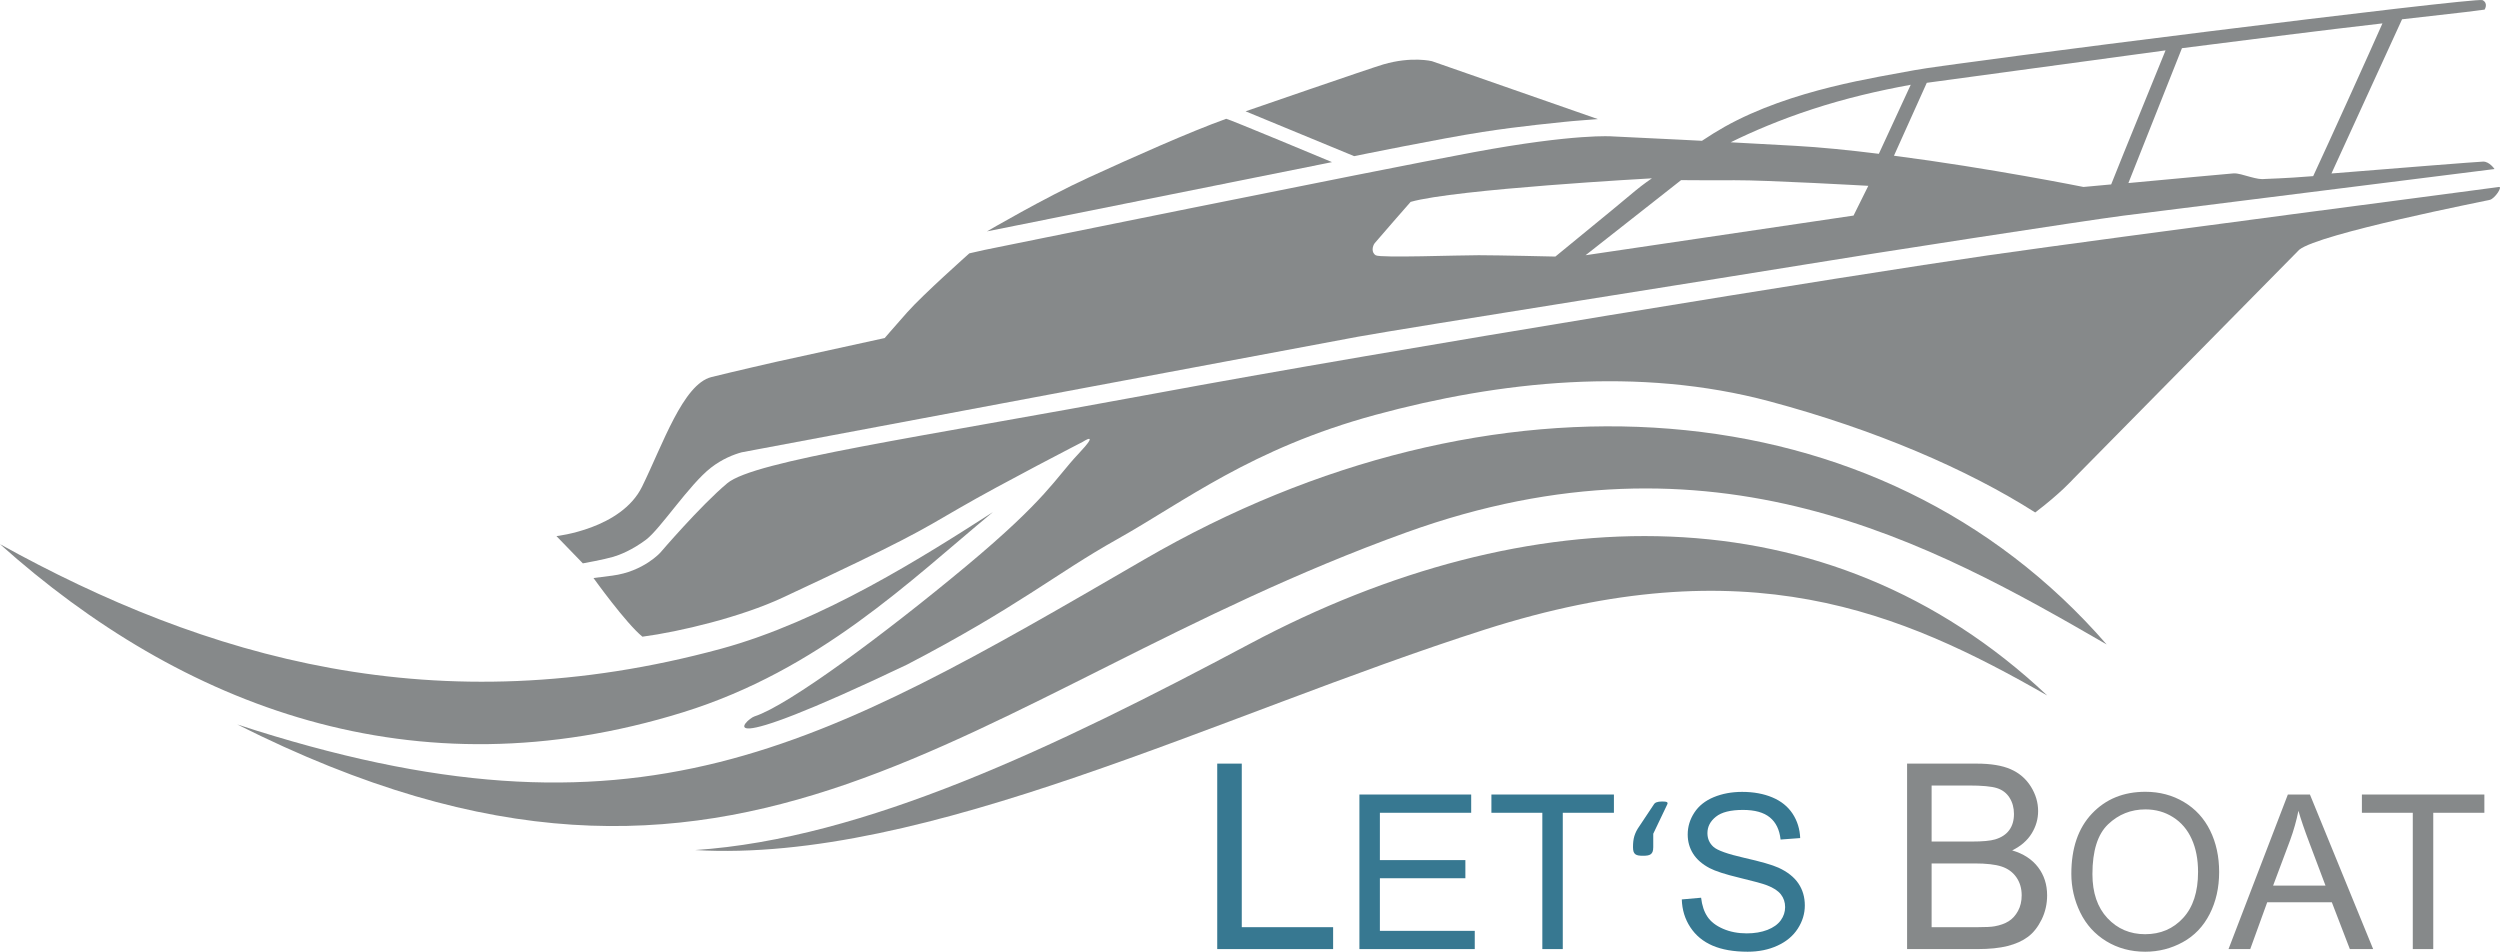 <?xml version="1.0" encoding="UTF-8"?>
<svg xmlns="http://www.w3.org/2000/svg" xmlns:xlink="http://www.w3.org/1999/xlink" width="410.39pt" height="156.23pt" viewBox="0 0 410.39 156.23" version="1.1">
<defs>
<clipPath id="clip1">
  <path d="M 97 30 L 410.391 30 L 410.391 120 L 97 120 Z M 97 30 "/>
</clipPath>
<clipPath id="clip2">
  <path d="M 276 129 L 297 129 L 297 156.23 L 276 156.23 Z M 276 129 "/>
</clipPath>
<clipPath id="clip3">
  <path d="M 340 129 L 365 129 L 365 156.23 L 340 156.23 Z M 340 129 "/>
</clipPath>
</defs>
<g id="surface1">
<path style=" stroke:none;fill-rule:nonzero;fill:rgb(52.499%,53.699%,54.099%);fill-opacity:1;" d="M 243.309 21.672 C 250.004 20.633 255.973 20.117 256.871 20 C 257.77 19.887 262.301 19.551 262.301 19.551 L 235.059 10.043 C 235.059 10.043 231.73 9.211 227.078 10.574 C 224.871 11.223 204.469 18.273 204.469 18.273 L 222.293 25.633 C 222.293 25.633 236.613 22.707 243.309 21.672 "/>
<path style=" stroke:none;fill-rule:nonzero;fill:rgb(52.499%,53.699%,54.099%);fill-opacity:1;" d="M 162.012 37.984 L 218.656 26.613 C 218.656 26.613 201.473 19.434 201.289 19.5 C 195.23 21.676 185.887 25.855 178.688 29.152 C 171.488 32.445 162.012 37.984 162.012 37.984 "/>
<path style=" stroke:none;fill-rule:nonzero;fill:rgb(52.499%,53.699%,54.099%);fill-opacity:1;" d="M 345.82 105.793 C 308.578 62.898 244.543 58.918 187.863 91.828 C 134.121 123.027 104.801 140.43 38.949 118.926 C 122.391 160.906 158.457 113.512 230.871 87.395 C 281.355 69.191 317.176 89.223 345.82 105.793 "/>
<path style=" stroke:none;fill-rule:nonzero;fill:rgb(52.499%,53.699%,54.099%);fill-opacity:1;" d="M 205.168 105.684 C 173.121 122.746 141.832 137.699 114.105 139.543 C 152.051 141.758 200.051 117.316 243.73 103.355 C 286.73 89.613 311.973 100.375 336.066 114.172 C 300.062 80.223 250.793 81.391 205.168 105.684 "/>
<path style=" stroke:none;fill-rule:nonzero;fill:rgb(52.499%,53.699%,54.099%);fill-opacity:1;" d="M 112.109 116.93 C 134.512 109.977 149.371 95.336 162.992 84.062 C 151.855 91.211 135.004 101.98 118.316 106.512 C 71.707 119.164 33.719 108.004 0 89.328 C 29.824 116.023 67.969 130.629 112.109 116.93 "/>
<path style=" stroke:none;fill-rule:nonzero;fill:rgb(52.499%,53.699%,54.099%);fill-opacity:1;" d="M 371.965 29.371 C 371.121 29.477 370.434 29.32 369.359 29.031 C 368.285 28.742 367.395 28.43 366.664 28.461 C 366.184 28.48 356.527 29.395 349.387 30.051 L 358.18 7.91 C 369.762 6.434 381.309 4.961 391.094 3.84 C 389.031 8.516 382.258 23.484 379.723 28.914 C 374.781 29.316 372.234 29.336 371.965 29.371 Z M 346.562 30.273 C 343.871 30.52 342.016 30.691 342.016 30.691 C 342.016 30.691 326.703 27.609 310.906 25.562 L 316.293 13.594 L 355.488 8.27 C 353.934 12.148 348.633 25.027 346.562 30.273 Z M 294.641 23.934 C 290.82 23.723 287.293 23.531 284.098 23.359 C 287.668 21.602 292.168 19.668 297.5 17.926 C 303.004 16.125 308.34 14.891 313.66 13.914 C 312.48 16.477 309.887 22.109 308.422 25.25 C 303.582 24.648 298.828 24.164 294.641 23.934 Z M 304.27 35.387 L 260.281 41.898 L 275.961 29.57 C 278.645 29.594 281.293 29.602 284.754 29.586 C 289.918 29.555 306.695 30.504 306.695 30.504 Z M 242.738 41.895 C 239.445 41.887 226.645 42.363 225.855 41.914 C 225.066 41.465 225.297 40.398 225.66 39.926 C 226.027 39.453 231.562 33.141 231.562 33.141 C 238.855 31.051 271.172 29.273 271.172 29.273 C 271.172 29.273 269.68 30.277 268.41 31.344 C 267.09 32.422 265.801 33.496 264.57 34.535 C 262.473 36.242 255.324 42.117 255.324 42.117 C 255.324 42.117 246.031 41.898 242.738 41.895 Z M 407.629 26.527 C 406.969 26.531 392.984 27.645 382.723 28.477 L 394.312 3.168 C 400.121 2.504 404.129 2.055 404.711 1.98 C 406.723 1.727 407.859 1.578 407.859 1.578 C 407.859 1.578 408.527 0.562 407.527 0.023 C 406.523 -0.516 320.25 10.359 314.27 11.52 C 308.289 12.684 294.148 14.621 283.082 20.828 C 281.918 21.484 280.676 22.258 279.387 23.113 C 278.148 23.051 276.98 22.988 275.887 22.934 C 268.773 22.574 264.695 22.391 264.695 22.391 C 264.695 22.391 258.656 21.879 241.863 24.996 C 225.07 28.113 161.609 41.027 161.609 41.027 L 159.121 41.59 C 159.121 41.59 151.512 48.352 148.953 51.238 C 146.395 54.125 145.23 55.492 145.23 55.492 L 127.309 59.418 C 127.305 59.418 120.289 61.023 116.785 61.898 C 112.129 63.062 108.805 72.957 105.395 79.898 C 101.984 86.84 91.344 88.004 91.344 88.004 L 95.68 92.48 C 95.68 92.48 99.215 91.84 100.656 91.41 C 101.664 91.113 103.73 90.332 106.059 88.586 C 108.387 86.84 113.168 79.523 116.699 76.781 C 118.555 75.34 120.426 74.609 121.789 74.238 C 121.789 74.238 121.789 74.238 121.793 74.242 C 122.402 74.125 123.098 73.996 123.848 73.855 L 125.152 73.578 L 123.848 73.855 C 144.578 69.961 216.359 56.477 222.926 55.273 C 230.609 53.867 287.141 44.945 296.633 43.371 C 306.125 41.793 342.594 36.164 348.531 35.406 C 354.469 34.648 409.492 27.75 409.492 27.75 C 409.492 27.75 408.664 26.516 407.629 26.527 "/>
<g clip-path="url(#clip1)" clip-rule="nonzero">
<path style=" stroke:none;fill-rule:nonzero;fill:rgb(52.499%,53.699%,54.099%);fill-opacity:1;" d="M 410.195 30.695 C 409.508 30.832 348.324 38.766 326.363 41.914 C 304.402 45.066 228.227 57.406 189.312 64.645 C 150.402 71.879 123.797 75.621 119.379 79.332 C 114.961 83.039 108.422 90.688 108.422 90.688 C 108.422 90.688 105.645 93.824 100.52 94.492 C 97.426 94.895 97.426 94.887 97.426 94.887 C 97.426 94.887 102.75 102.32 105.457 104.516 C 111.562 103.711 121.645 101.297 128.516 98.086 C 148.91 88.555 150.621 87.395 157.492 83.402 C 164.363 79.414 177.723 72.539 177.723 72.539 C 177.723 72.539 180.77 70.547 177 74.535 C 173.234 78.527 171.902 81.852 158.602 92.938 C 145.301 104.023 129.402 115.82 123.859 117.598 C 122.371 118.07 115.074 125.219 148.91 109.09 C 167.117 99.609 173.289 94.176 183.328 88.555 C 194.414 82.348 205.379 73.648 225.773 68.105 C 246.172 62.562 269.004 60.125 290.508 65.891 C 307.809 70.527 322.945 77.027 334.094 84.125 C 338.262 80.969 340.352 78.613 340.352 78.613 L 377.438 40.992 C 380.727 38.336 407.867 33.02 408.719 32.809 C 409.566 32.598 410.883 30.562 410.195 30.695 "/>
</g>
<path style=" stroke:none;fill-rule:nonzero;fill:#377891;fill-opacity:1;" d="M 199.816 155.797 L 199.816 125.352 L 203.844 125.352 L 203.844 152.203 L 218.84 152.203 L 218.84 155.797 L 199.816 155.797 "/>
<path style=" stroke:none;fill-rule:nonzero;fill:#377891;fill-opacity:1;" d="M 223.156 155.797 L 223.156 130.426 L 241.504 130.426 L 241.504 133.422 L 226.516 133.422 L 226.516 141.191 L 240.551 141.191 L 240.551 144.168 L 226.516 144.168 L 226.516 152.805 L 242.09 152.805 L 242.09 155.797 L 223.156 155.797 "/>
<path style=" stroke:none;fill-rule:nonzero;fill:#377891;fill-opacity:1;" d="M 253.184 155.797 L 253.184 133.422 L 244.824 133.422 L 244.824 130.426 L 264.934 130.426 L 264.934 133.422 L 256.539 133.422 L 256.539 155.797 L 253.184 155.797 "/>
<path style=" stroke:none;fill-rule:nonzero;fill:#377891;fill-opacity:1;" d="M 271.391 136.863 L 271.391 139.062 C 271.391 139.375 271.355 139.621 271.285 139.809 C 271.215 139.992 271.113 140.133 270.973 140.23 C 270.836 140.328 270.66 140.395 270.453 140.43 C 270.246 140.465 269.996 140.48 269.711 140.48 C 269.422 140.48 269.176 140.465 268.965 140.43 C 268.758 140.395 268.59 140.328 268.453 140.23 C 268.324 140.133 268.227 139.992 268.16 139.809 C 268.098 139.621 268.066 139.375 268.066 139.062 C 268.066 138.715 268.082 138.395 268.117 138.094 C 268.152 137.793 268.211 137.512 268.289 137.246 C 268.371 136.98 268.48 136.715 268.609 136.449 C 268.742 136.184 268.906 135.914 269.105 135.637 L 271.477 132.07 C 271.531 131.98 271.598 131.902 271.664 131.848 C 271.734 131.789 271.824 131.738 271.934 131.699 C 272.043 131.656 272.172 131.625 272.312 131.605 C 272.461 131.582 272.637 131.57 272.844 131.57 C 273.051 131.57 273.223 131.578 273.355 131.594 C 273.484 131.613 273.586 131.641 273.648 131.684 C 273.711 131.723 273.742 131.777 273.742 131.848 C 273.742 131.914 273.719 131.996 273.672 132.086 L 271.391 136.863 "/>
<g clip-path="url(#clip2)" clip-rule="nonzero">
<path style=" stroke:none;fill-rule:nonzero;fill:#377891;fill-opacity:1;" d="M 276.078 147.645 L 279.246 147.367 C 279.395 148.637 279.742 149.68 280.293 150.492 C 280.84 151.305 281.691 151.965 282.844 152.465 C 284 152.969 285.297 153.219 286.738 153.219 C 288.02 153.219 289.148 153.027 290.133 152.648 C 291.109 152.266 291.84 151.742 292.32 151.082 C 292.801 150.418 293.039 149.691 293.039 148.91 C 293.039 148.113 292.809 147.418 292.348 146.824 C 291.887 146.23 291.121 145.73 290.062 145.328 C 289.383 145.062 287.875 144.648 285.547 144.09 C 283.215 143.531 281.582 143 280.648 142.508 C 279.438 141.871 278.531 141.082 277.938 140.145 C 277.344 139.203 277.047 138.152 277.047 136.984 C 277.047 135.703 277.41 134.508 278.137 133.395 C 278.863 132.281 279.926 131.438 281.32 130.859 C 282.719 130.281 284.27 129.992 285.977 129.992 C 287.855 129.992 289.516 130.297 290.953 130.902 C 292.391 131.508 293.492 132.398 294.266 133.574 C 295.039 134.754 295.453 136.086 295.512 137.574 L 292.293 137.816 C 292.121 136.211 291.535 135 290.535 134.184 C 289.539 133.363 288.066 132.953 286.117 132.953 C 284.086 132.953 282.605 133.324 281.676 134.07 C 280.746 134.812 280.285 135.711 280.285 136.762 C 280.285 137.672 280.613 138.422 281.27 139.012 C 281.914 139.598 283.605 140.199 286.332 140.82 C 289.062 141.438 290.934 141.977 291.949 142.438 C 293.426 143.117 294.516 143.98 295.219 145.023 C 295.922 146.066 296.273 147.27 296.273 148.633 C 296.273 149.98 295.887 151.254 295.113 152.449 C 294.344 153.645 293.23 154.57 291.781 155.234 C 290.336 155.898 288.707 156.23 286.895 156.23 C 284.598 156.23 282.676 155.895 281.121 155.227 C 279.57 154.559 278.355 153.551 277.473 152.207 C 276.59 150.863 276.125 149.344 276.078 147.645 "/>
</g>
<path style=" stroke:none;fill-rule:nonzero;fill:rgb(52.499%,53.699%,54.099%);fill-opacity:1;" d="M 317.086 152.203 L 324.664 152.203 C 325.969 152.203 326.883 152.156 327.406 152.059 C 328.336 151.895 329.109 151.617 329.73 151.23 C 330.355 150.84 330.867 150.277 331.27 149.535 C 331.672 148.793 331.871 147.941 331.871 146.973 C 331.871 145.836 331.582 144.852 331 144.012 C 330.418 143.176 329.609 142.586 328.578 142.246 C 327.551 141.906 326.062 141.738 324.125 141.738 L 317.086 141.738 Z M 317.086 138.145 L 323.668 138.145 C 325.453 138.145 326.734 138.027 327.512 137.793 C 328.535 137.488 329.309 136.98 329.824 136.277 C 330.348 135.57 330.605 134.684 330.605 133.617 C 330.605 132.605 330.363 131.719 329.879 130.949 C 329.395 130.18 328.699 129.656 327.801 129.371 C 326.902 129.086 325.359 128.945 323.172 128.945 L 317.086 128.945 Z M 313.059 155.797 L 313.059 125.352 L 324.48 125.352 C 326.805 125.352 328.672 125.66 330.074 126.277 C 331.48 126.895 332.582 127.844 333.379 129.121 C 334.176 130.402 334.57 131.742 334.57 133.141 C 334.57 134.441 334.219 135.668 333.512 136.816 C 332.809 137.965 331.738 138.895 330.312 139.598 C 332.156 140.141 333.57 141.059 334.562 142.359 C 335.551 143.66 336.047 145.199 336.047 146.973 C 336.047 148.398 335.746 149.723 335.145 150.949 C 334.539 152.172 333.797 153.117 332.91 153.781 C 332.023 154.445 330.914 154.949 329.578 155.289 C 328.242 155.625 326.605 155.797 324.664 155.797 L 313.059 155.797 "/>
<g clip-path="url(#clip3)" clip-rule="nonzero">
<path style=" stroke:none;fill-rule:nonzero;fill:rgb(52.499%,53.699%,54.099%);fill-opacity:1;" d="M 343.484 143.492 C 343.484 146.551 344.305 148.957 345.949 150.719 C 347.594 152.477 349.656 153.355 352.137 153.355 C 354.664 153.355 356.742 152.469 358.375 150.691 C 360.008 148.914 360.824 146.395 360.824 143.129 C 360.824 141.062 360.477 139.262 359.777 137.723 C 359.078 136.18 358.059 134.988 356.715 134.141 C 355.371 133.289 353.859 132.867 352.188 132.867 C 349.812 132.867 347.766 133.684 346.055 135.316 C 344.34 136.949 343.484 139.676 343.484 143.492 Z M 340.023 143.441 C 340.023 139.23 341.152 135.934 343.414 133.551 C 345.676 131.168 348.594 129.977 352.172 129.977 C 354.516 129.977 356.625 130.535 358.504 131.656 C 360.387 132.773 361.82 134.336 362.805 136.336 C 363.793 138.34 364.285 140.609 364.285 143.148 C 364.285 145.719 363.766 148.02 362.727 150.051 C 361.688 152.082 360.219 153.617 358.312 154.664 C 356.41 155.707 354.355 156.23 352.152 156.23 C 349.766 156.23 347.633 155.652 345.75 154.5 C 343.871 153.348 342.445 151.77 341.477 149.773 C 340.508 147.777 340.023 145.668 340.023 143.441 "/>
</g>
<path style=" stroke:none;fill-rule:nonzero;fill:rgb(52.499%,53.699%,54.099%);fill-opacity:1;" d="M 373.145 145.379 L 381.746 145.379 L 379.098 138.352 C 378.289 136.219 377.691 134.465 377.301 133.094 C 376.977 134.719 376.52 136.332 375.934 137.938 Z M 365.824 155.797 L 375.566 130.426 L 379.188 130.426 L 389.566 155.797 L 385.742 155.797 L 382.785 148.113 L 372.176 148.113 L 369.391 155.797 L 365.824 155.797 "/>
<path style=" stroke:none;fill-rule:nonzero;fill:rgb(52.499%,53.699%,54.099%);fill-opacity:1;" d="M 396.074 155.797 L 396.074 133.422 L 387.719 133.422 L 387.719 130.426 L 407.824 130.426 L 407.824 133.422 L 399.434 133.422 L 399.434 155.797 L 396.074 155.797 "/>
</g>
</svg>
